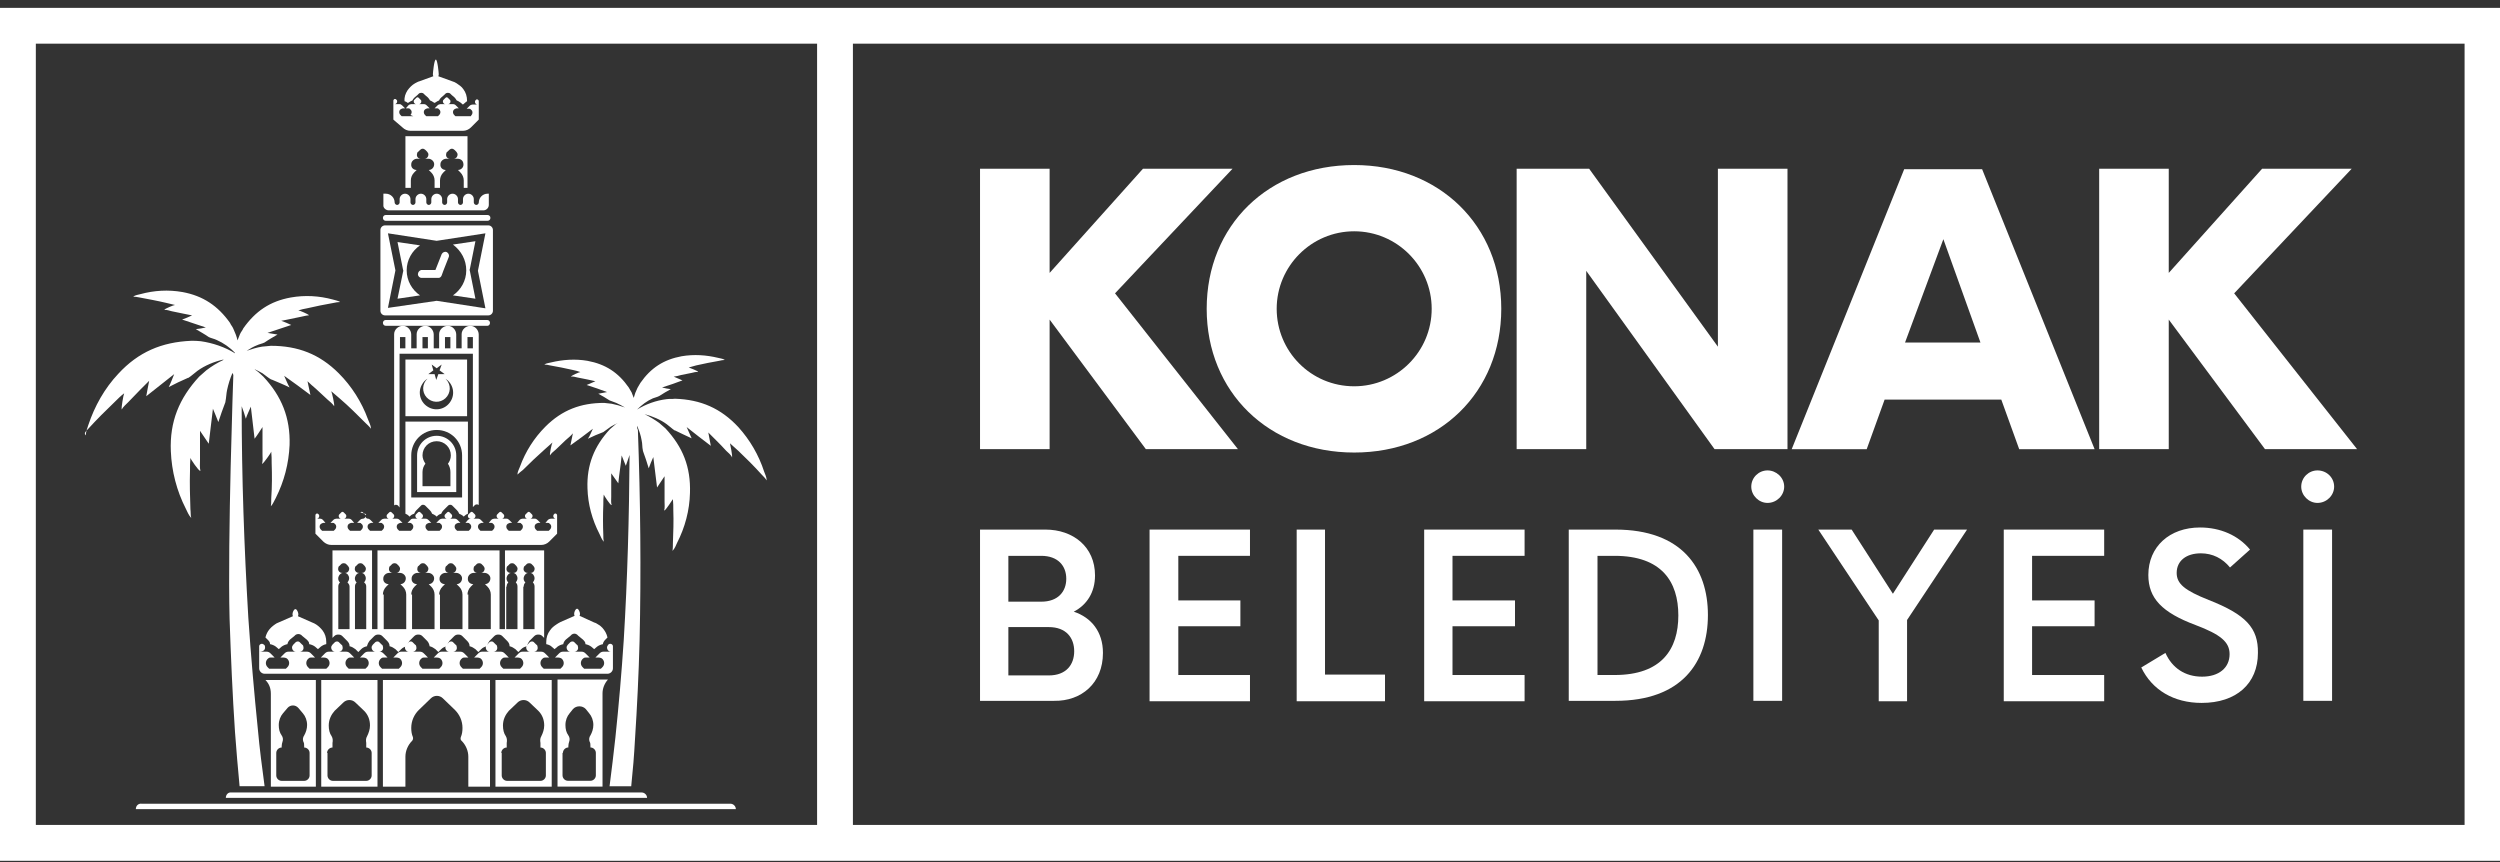 <svg width="200" height="69" viewBox="0 0 200 69" fill="none" xmlns="http://www.w3.org/2000/svg">
<rect x="0" y="0" width="200" height="69" fill="#333333" stroke="none"/>
<g id="Frame" clip-path="url(#clip0_522_83662)">
<path id="Vector" d="M83.969 25.567L91.669 35.933H99.036L89.202 23.467L98.602 13.5H91.436L83.969 21.833V13.5H78.402V35.933H83.969V25.567Z" fill="white"/>
<path id="Vector_2" d="M108.335 36.203C115.168 36.203 120.102 31.37 120.102 24.703C120.102 18.037 115.135 13.203 108.335 13.203C101.468 13.203 96.535 18.037 96.535 24.703C96.535 31.37 101.502 36.203 108.335 36.203ZM108.335 18.503C111.768 18.503 114.535 21.303 114.535 24.703C114.535 28.137 111.735 30.903 108.335 30.903C104.868 30.903 102.135 28.103 102.135 24.703C102.135 21.303 104.902 18.503 108.335 18.503Z" fill="white"/>
<path id="Vector_3" d="M126.899 21.667L137.165 35.933H142.999V13.5H137.432V27.733L127.132 13.5H121.332V35.933H126.899V21.667Z" fill="white"/>
<path id="Vector_4" d="M150.769 31.968H160.103L161.536 35.935H167.569L158.569 13.535H152.336L143.336 35.935H149.336L150.769 31.968ZM155.469 19.135L158.436 27.402H152.403L155.469 19.135Z" fill="white"/>
<path id="Vector_5" d="M173.5 25.567L181.2 35.933H188.567L178.734 23.467L188.134 13.5H180.967L173.5 21.833V13.5H167.934V35.933H173.5V25.567Z" fill="white"/>
<path id="Vector_6" d="M88.236 52.234C88.236 50.534 87.302 49.401 85.902 48.934C86.936 48.401 87.602 47.401 87.602 46.034C87.602 43.734 85.836 42.367 83.636 42.367H78.402V56.067H84.336C86.502 56.1 88.236 54.667 88.236 52.234ZM80.669 44.467H83.302C84.636 44.467 85.302 45.267 85.302 46.3C85.302 47.334 84.636 48.134 83.302 48.134H80.669V44.467ZM80.669 54.001V50.167H83.902C85.302 50.167 85.936 51.034 85.936 52.1C85.936 53.167 85.302 54.034 83.902 54.034H80.669V54.001Z" fill="white"/>
<path id="Vector_7" d="M91.965 56.1H99.998V54.001H94.265V50.1H99.231V48.034H94.265V44.467H99.998V42.367H91.965V56.1Z" fill="white"/>
<path id="Vector_8" d="M106.001 42.367H103.734V56.1H110.801V53.967H106.001V42.367Z" fill="white"/>
<path id="Vector_9" d="M113.934 56.1H121.967V54.001H116.2V50.1H121.2V48.034H116.2V44.467H121.967V42.367H113.934V56.1Z" fill="white"/>
<path id="Vector_10" d="M129.233 42.367H125.5V56.067H129.233C134.533 56.067 136.633 53.001 136.633 49.2C136.633 45.434 134.533 42.367 129.233 42.367ZM129.167 54.001H127.8V44.467H129.167C132.933 44.467 134.267 46.534 134.267 49.234C134.267 51.934 132.933 54.001 129.167 54.001Z" fill="white"/>
<path id="Vector_11" d="M142.57 42.367H140.27V56.067H142.57V42.367Z" fill="white"/>
<path id="Vector_12" d="M141.402 37.633C140.702 37.633 140.102 38.2 140.102 38.933C140.102 39.633 140.702 40.233 141.402 40.233C142.135 40.233 142.735 39.633 142.735 38.933C142.735 38.2 142.102 37.633 141.402 37.633Z" fill="white"/>
<path id="Vector_13" d="M151.432 47.501L148.132 42.367H145.465L150.298 49.634V56.1H152.565V49.6L157.365 42.367H154.732L151.432 47.501Z" fill="white"/>
<path id="Vector_14" d="M160.301 56.1H168.334V54.001H162.567V50.1H167.567V48.034H162.567V44.467H168.334V42.367H160.301V56.1Z" fill="white"/>
<path id="Vector_15" d="M176.701 47.999C174.767 47.233 174.134 46.699 174.134 45.833C174.134 44.866 174.901 44.266 176.067 44.266C177.001 44.266 177.801 44.666 178.401 45.399L180.001 43.966C179.067 42.833 177.634 42.199 176.001 42.199C173.567 42.199 171.867 43.733 171.867 45.999C171.867 47.866 172.967 48.999 175.634 49.999C177.667 50.766 178.367 51.366 178.367 52.333C178.367 53.433 177.501 54.133 176.167 54.133C174.801 54.133 173.767 53.433 173.234 52.233L171.301 53.399C172.167 55.199 173.901 56.233 176.134 56.233C178.901 56.233 180.634 54.699 180.634 52.233C180.667 50.233 179.667 49.166 176.701 47.999Z" fill="white"/>
<path id="Vector_16" d="M186.566 42.367H184.266V56.067H186.566V42.367Z" fill="white"/>
<path id="Vector_17" d="M185.398 37.633C184.698 37.633 184.098 38.2 184.098 38.933C184.098 39.633 184.698 40.233 185.398 40.233C186.131 40.233 186.731 39.633 186.731 38.933C186.731 38.2 186.131 37.633 185.398 37.633Z" fill="white"/>
<path id="Vector_18" d="M0 68.862H200V0.629H0V68.862ZM2.867 3.496H65.367V65.996H2.867V3.496ZM68.233 3.496H197.167V65.996H68.233V3.496Z" fill="white"/>
<path id="Vector_19" d="M7.034 34.331C7.734 33.564 8.434 32.864 9.167 32.164C9.4 31.931 9.667 31.664 9.934 31.464C9.867 31.598 9.7 32.631 9.734 32.731V32.764C9.834 32.564 10.1 32.331 10.267 32.164C10.6 31.831 10.9 31.498 11.233 31.164C11.467 30.931 11.7 30.698 11.934 30.464C11.867 30.864 11.767 31.264 11.7 31.698C12.434 31.098 13.2 30.531 13.934 29.931C13.8 30.264 13.667 30.631 13.5 30.964C14 30.698 14.5 30.464 15.034 30.231H15.067C15.334 30.064 15.567 29.831 15.8 29.664C16.4 29.231 17.134 28.931 17.867 28.764C17.867 28.764 17.867 28.764 17.867 28.798C17.367 29.031 16.933 29.298 16.5 29.631C16.3 29.798 16.134 29.964 15.934 30.131C14.334 31.864 13.567 33.731 13.667 36.098C13.733 37.698 14.133 39.264 14.867 40.698C14.967 40.898 15.1 41.231 15.267 41.398L15.3 41.431C15.233 41.231 15.267 40.964 15.233 40.731C15.2 39.698 15.167 38.698 15.2 37.664C15.2 37.331 15.2 36.964 15.233 36.631C15.267 36.764 15.867 37.631 16 37.664C16 37.664 16 37.664 16.034 37.664C15.967 37.431 16 37.064 16 36.831C16 36.364 16 35.898 16 35.431C16 35.098 16 34.764 16 34.464C16.233 34.798 16.467 35.164 16.7 35.498C16.8 34.564 16.933 33.631 17.034 32.698C17.167 33.031 17.334 33.398 17.467 33.764C17.634 33.231 17.834 32.698 18.034 32.164V32.131C18.1 31.831 18.1 31.498 18.167 31.198C18.267 30.731 18.4 30.298 18.6 29.831C18.634 29.898 18.634 29.931 18.667 29.998C18.667 29.998 18.2 42.998 18.367 49.498C18.467 52.464 18.6 55.598 18.8 58.564C18.9 59.998 19.034 61.431 19.167 62.898H21.167C20.967 61.398 20.767 59.898 20.634 58.398C20.334 55.464 20.067 52.364 19.867 49.431C19.534 43.798 19.334 38.164 19.334 32.498C19.467 32.831 19.567 33.164 19.667 33.498C19.767 33.164 19.933 32.864 20.067 32.531C20.167 33.398 20.267 34.231 20.367 35.098C20.6 34.798 20.8 34.464 21 34.164C21 34.464 21 34.764 21 35.064C21 35.498 21 35.931 21 36.331C21 36.564 21.034 36.864 20.967 37.098C20.967 37.098 20.967 37.098 21 37.098C21.1 37.031 21.667 36.264 21.7 36.131C21.733 36.431 21.733 36.764 21.733 37.064C21.767 37.998 21.767 38.931 21.7 39.864C21.7 40.064 21.7 40.331 21.667 40.498L21.7 40.464C21.834 40.331 21.967 39.998 22.067 39.831C22.733 38.498 23.1 37.098 23.167 35.598C23.233 33.431 22.534 31.698 21.067 30.131C20.9 29.998 20.733 29.798 20.534 29.664C20.467 29.631 20.4 29.564 20.367 29.531C20.6 29.631 20.8 29.764 21 29.864C21.233 30.031 21.467 30.231 21.7 30.364H21.733C22.2 30.564 22.7 30.764 23.167 30.998C23 30.698 22.867 30.364 22.733 30.064C23.433 30.564 24.134 31.064 24.834 31.598C24.767 31.231 24.667 30.864 24.6 30.498C24.8 30.698 25.034 30.898 25.267 31.098C25.567 31.398 25.9 31.664 26.2 31.964C26.367 32.098 26.634 32.331 26.733 32.498C26.733 32.498 26.733 32.498 26.733 32.464C26.767 32.364 26.567 31.431 26.5 31.298C26.733 31.498 26.967 31.698 27.2 31.898C27.9 32.498 28.567 33.164 29.233 33.831C29.367 33.964 29.567 34.131 29.667 34.298C29.667 34.264 29.667 34.264 29.667 34.231C29.667 34.031 29.5 33.731 29.433 33.531C28.933 32.164 28.134 30.898 27.1 29.864C25.567 28.331 23.834 27.664 21.667 27.664C21.433 27.698 21.2 27.698 20.967 27.731C20.534 27.798 20.134 27.931 19.733 28.064C20 27.898 20.267 27.731 20.534 27.631C20.733 27.531 20.967 27.498 21.167 27.398C21.5 27.164 21.867 26.964 22.2 26.764C21.933 26.731 21.667 26.664 21.4 26.631C22.034 26.431 22.667 26.198 23.3 25.998C23.034 25.864 22.767 25.764 22.5 25.664C22.733 25.631 22.967 25.564 23.167 25.531C23.5 25.464 23.8 25.398 24.134 25.331C24.3 25.298 24.534 25.231 24.7 25.231C24.7 25.231 24.7 25.231 24.7 25.198C24.634 25.131 23.967 24.831 23.867 24.831C24.1 24.764 24.334 24.698 24.567 24.664C25.267 24.498 25.967 24.364 26.7 24.231C26.834 24.198 27.034 24.164 27.2 24.164L27.167 24.131C27.034 24.064 26.767 23.998 26.634 23.964C25.534 23.664 24.4 23.598 23.267 23.798C21.6 24.098 20.433 24.898 19.467 26.264C19.4 26.431 19.267 26.564 19.2 26.731C19.134 26.898 19.067 27.064 19 27.231C18.933 26.898 18.8 26.598 18.667 26.298C18.6 26.131 18.467 25.998 18.4 25.831C17.433 24.464 16.233 23.664 14.6 23.364C13.467 23.164 12.334 23.231 11.233 23.531C11.067 23.564 10.8 23.631 10.7 23.698L10.667 23.731C10.8 23.731 11 23.764 11.167 23.798C11.867 23.931 12.6 24.064 13.3 24.231C13.534 24.298 13.767 24.331 14 24.398C13.9 24.398 13.2 24.698 13.167 24.764C13.167 24.764 13.167 24.764 13.167 24.798C13.334 24.764 13.567 24.864 13.733 24.898C14.067 24.964 14.367 25.031 14.7 25.098C14.934 25.131 15.133 25.198 15.367 25.231C15.1 25.364 14.834 25.464 14.567 25.564C15.2 25.764 15.834 25.998 16.467 26.198C16.2 26.264 15.934 26.298 15.667 26.331C16 26.531 16.367 26.731 16.7 26.964C16.9 27.064 17.134 27.098 17.334 27.198C17.867 27.431 18.4 27.798 18.8 28.231C18.8 28.231 18.8 28.231 18.8 28.264C18 27.764 17 27.431 16.067 27.298C15.8 27.264 15.567 27.264 15.3 27.264C12.934 27.364 11.067 28.164 9.467 29.898C8.367 31.064 7.567 32.498 7.067 33.998C7 34.198 6.867 34.564 6.867 34.764C6.867 34.798 6.867 34.798 6.867 34.831C6.667 34.664 6.9 34.464 7.034 34.331Z" fill="white"/>
<path id="Vector_20" d="M41.832 37.599C42.398 37.032 42.998 36.465 43.598 35.932C43.798 35.766 43.998 35.566 44.198 35.399C44.132 35.499 43.965 36.299 43.998 36.399C43.998 36.399 43.998 36.399 43.998 36.432C44.098 36.266 44.298 36.099 44.465 35.965C44.732 35.699 44.998 35.465 45.265 35.199C45.465 35.032 45.665 34.865 45.832 34.666C45.765 34.999 45.698 35.299 45.632 35.632C46.232 35.199 46.832 34.766 47.432 34.299C47.298 34.566 47.198 34.865 47.032 35.099C47.432 34.899 47.832 34.732 48.265 34.566C48.465 34.432 48.665 34.266 48.865 34.132C49.032 34.032 49.232 33.932 49.432 33.832C49.365 33.865 49.332 33.899 49.265 33.932C49.098 34.066 48.965 34.199 48.798 34.332C47.532 35.699 46.932 37.199 46.998 39.066C47.032 40.332 47.365 41.566 47.965 42.732C48.032 42.899 48.165 43.166 48.265 43.299L48.298 43.332C48.265 43.166 48.265 42.965 48.265 42.799C48.232 41.999 48.232 41.199 48.265 40.365C48.265 40.099 48.265 39.832 48.298 39.566C48.332 39.666 48.798 40.365 48.898 40.399C48.898 40.399 48.898 40.399 48.932 40.399C48.865 40.232 48.898 39.932 48.898 39.732C48.898 39.365 48.898 38.999 48.898 38.632C48.898 38.365 48.898 38.099 48.898 37.865C49.098 38.132 49.265 38.399 49.465 38.666C49.532 37.932 49.665 37.199 49.732 36.432C49.832 36.699 49.965 36.999 50.065 37.266C50.165 36.965 50.265 36.699 50.365 36.399C50.332 41.365 50.198 46.299 49.898 51.232C49.732 53.766 49.498 56.465 49.232 58.999C49.098 60.266 48.932 61.566 48.765 62.899H50.498C50.632 61.632 50.732 60.399 50.798 59.166C50.965 56.599 51.098 53.899 51.165 51.299C51.298 45.666 51.232 40.032 51.032 34.399C51.032 34.399 50.932 34.199 50.965 34.066C51.132 34.432 51.265 34.832 51.332 35.232C51.398 35.499 51.365 35.766 51.432 36.032V36.066C51.598 36.532 51.765 36.999 51.898 37.465C51.998 37.166 52.132 36.865 52.265 36.566C52.365 37.365 52.465 38.199 52.565 38.999C52.765 38.699 52.965 38.399 53.165 38.099C53.165 38.365 53.165 38.666 53.165 38.932C53.165 39.332 53.165 39.732 53.165 40.132C53.165 40.332 53.198 40.666 53.132 40.832C53.132 40.832 53.132 40.832 53.165 40.832C53.265 40.799 53.765 40.032 53.832 39.932C53.865 40.232 53.865 40.532 53.865 40.832C53.898 41.699 53.865 42.599 53.832 43.465C53.832 43.632 53.832 43.899 53.798 44.066L53.832 44.032C53.965 43.899 54.098 43.599 54.165 43.432C54.798 42.199 55.165 40.832 55.198 39.432C55.265 37.365 54.632 35.766 53.232 34.266C53.065 34.132 52.898 33.965 52.732 33.832C52.365 33.566 51.965 33.332 51.565 33.132C52.198 33.299 52.832 33.566 53.332 33.932C53.565 34.099 53.765 34.299 53.965 34.432H53.998C54.432 34.632 54.865 34.865 55.332 35.066C55.198 34.766 55.065 34.465 54.932 34.166C55.565 34.666 56.198 35.166 56.865 35.666C56.798 35.299 56.732 34.965 56.665 34.599C56.865 34.799 57.065 34.999 57.265 35.199C57.565 35.499 57.832 35.766 58.098 36.066C58.232 36.199 58.498 36.399 58.565 36.599C58.565 36.599 58.565 36.599 58.565 36.566C58.598 36.465 58.432 35.566 58.398 35.465C58.632 35.666 58.832 35.865 59.065 36.066C59.698 36.666 60.332 37.299 60.932 37.965C61.065 38.099 61.232 38.266 61.332 38.432V38.399C61.332 38.199 61.198 37.899 61.132 37.732C60.698 36.399 59.998 35.199 59.065 34.166C57.665 32.666 56.065 31.965 53.998 31.899C53.765 31.932 53.565 31.899 53.332 31.932C52.498 32.032 51.665 32.332 50.965 32.766C51.332 32.399 51.765 32.066 52.232 31.866C52.398 31.799 52.598 31.765 52.765 31.666C53.065 31.465 53.365 31.299 53.665 31.132C53.432 31.099 53.198 31.066 52.965 30.999C53.498 30.832 54.065 30.632 54.598 30.432C54.365 30.332 54.132 30.232 53.898 30.132C54.098 30.099 54.298 30.066 54.498 29.999C54.765 29.932 55.065 29.899 55.332 29.832C55.465 29.799 55.698 29.732 55.832 29.765C55.832 29.765 55.832 29.765 55.832 29.732C55.798 29.666 55.198 29.432 55.098 29.399C55.298 29.332 55.498 29.299 55.698 29.232C56.298 29.099 56.932 28.965 57.532 28.866C57.665 28.832 57.832 28.799 57.965 28.799C57.965 28.799 57.965 28.765 57.932 28.765C57.832 28.699 57.598 28.666 57.465 28.632C56.498 28.399 55.532 28.332 54.532 28.499C53.098 28.765 52.065 29.432 51.232 30.632C51.165 30.765 51.065 30.899 50.998 31.032C50.865 31.299 50.765 31.566 50.698 31.832C50.632 31.699 50.598 31.532 50.532 31.399C50.465 31.265 50.365 31.132 50.298 30.999C49.465 29.799 48.432 29.132 46.998 28.866C46.032 28.699 45.032 28.765 44.065 28.999C43.932 29.032 43.698 29.066 43.598 29.132C43.598 29.132 43.565 29.132 43.565 29.166C43.698 29.166 43.865 29.199 43.998 29.232C44.598 29.332 45.232 29.465 45.832 29.599C46.032 29.632 46.232 29.699 46.432 29.765C46.332 29.765 45.765 30.032 45.698 30.099C45.698 30.099 45.698 30.099 45.698 30.132C45.832 30.099 46.065 30.166 46.198 30.199C46.465 30.265 46.765 30.299 47.032 30.366C47.232 30.399 47.432 30.465 47.632 30.499C47.398 30.599 47.165 30.699 46.932 30.799C47.465 30.965 48.032 31.166 48.565 31.366C48.332 31.399 48.098 31.465 47.865 31.499C48.165 31.666 48.465 31.832 48.765 32.032C48.932 32.099 49.132 32.166 49.298 32.232C49.532 32.332 49.765 32.465 49.998 32.599C49.632 32.465 49.265 32.365 48.932 32.299C48.732 32.266 48.532 32.266 48.332 32.232C46.465 32.232 44.965 32.799 43.632 34.132C42.732 35.032 42.032 36.132 41.598 37.332C41.532 37.499 41.398 37.766 41.398 37.932V37.965C41.532 37.832 41.698 37.699 41.832 37.599Z" fill="white"/>
<path id="Vector_21" d="M30.866 17.666H38.999C39.133 17.666 39.233 17.566 39.233 17.433C39.233 17.299 39.133 17.199 38.999 17.199H30.866C30.733 17.199 30.633 17.299 30.633 17.433C30.633 17.566 30.733 17.666 30.866 17.666Z" fill="white"/>
<path id="Vector_22" d="M31.105 16.829H31.538H31.904H32.804H33.171H34.071H34.438H35.338H35.705H36.605H36.971H37.871H38.238H38.671C38.904 16.829 39.105 16.629 39.105 16.396V15.496H39.005C38.605 15.496 38.304 15.829 38.304 16.196C38.304 16.296 38.205 16.396 38.105 16.396C38.005 16.396 37.904 16.296 37.904 16.196V15.929C37.904 15.696 37.705 15.496 37.471 15.496C37.238 15.496 37.038 15.696 37.038 15.929V16.196C37.038 16.296 36.938 16.396 36.838 16.396C36.738 16.396 36.638 16.296 36.638 16.196V15.929C36.638 15.696 36.438 15.496 36.205 15.496C35.971 15.496 35.771 15.696 35.771 15.929V16.196C35.771 16.296 35.671 16.396 35.571 16.396C35.471 16.396 35.371 16.296 35.371 16.196V15.929C35.371 15.696 35.171 15.496 34.938 15.496C34.705 15.496 34.505 15.696 34.505 15.929V16.196C34.505 16.296 34.404 16.396 34.304 16.396C34.205 16.396 34.105 16.296 34.105 16.196V15.929C34.105 15.696 33.904 15.496 33.671 15.496C33.438 15.496 33.238 15.696 33.238 15.929V16.196C33.238 16.296 33.138 16.396 33.038 16.396C32.938 16.396 32.838 16.296 32.838 16.196V15.929C32.838 15.696 32.638 15.496 32.404 15.496C32.171 15.496 31.971 15.696 31.971 15.929V16.196C31.971 16.296 31.871 16.396 31.771 16.396C31.671 16.396 31.571 16.296 31.571 16.196C31.571 15.796 31.238 15.496 30.871 15.496H30.671V16.396C30.638 16.629 30.871 16.829 31.105 16.829Z" fill="white"/>
<path id="Vector_23" d="M37.4 15.065V14.465V10.898H32.434V15.032H32.867V14.432C32.867 14.198 32.967 13.965 33.134 13.798L33.334 13.598C33.067 13.598 32.867 13.398 32.9 13.132C32.9 12.898 33.134 12.698 33.367 12.698H33.667C33.467 12.698 33.3 12.532 33.367 12.298C33.367 12.232 33.4 12.165 33.467 12.132L33.6 11.998C33.734 11.865 33.9 11.865 34.034 11.998L34.167 12.132C34.2 12.165 34.234 12.232 34.267 12.298C34.3 12.498 34.167 12.698 33.967 12.698H34.267C34.5 12.698 34.734 12.898 34.734 13.132C34.734 13.398 34.534 13.598 34.3 13.598L34.5 13.798C34.667 13.965 34.767 14.198 34.767 14.432V15.032H35.2V14.432C35.2 14.198 35.3 13.965 35.467 13.798L35.667 13.598C35.4 13.598 35.2 13.398 35.234 13.132C35.234 12.898 35.467 12.698 35.7 12.698H36C35.8 12.698 35.634 12.532 35.7 12.298C35.7 12.232 35.734 12.165 35.8 12.132L35.934 11.998C36.067 11.865 36.234 11.865 36.367 11.998L36.5 12.132C36.534 12.165 36.567 12.232 36.6 12.298C36.634 12.498 36.5 12.698 36.3 12.698H36.6C36.834 12.698 37.034 12.832 37.067 13.065C37.134 13.365 36.9 13.598 36.634 13.598L36.834 13.798C37 13.965 37.1 14.198 37.1 14.432V15.032H37.4V15.065Z" fill="white"/>
<path id="Vector_24" d="M32.202 10.198C32.369 10.365 32.602 10.465 32.835 10.465H33.369H36.969H37.035C37.269 10.465 37.502 10.365 37.669 10.198L38.269 9.598L38.302 9.565V9.298V8.098C38.302 7.965 38.135 7.898 38.069 7.998C38.035 8.031 38.002 8.065 38.002 8.098C37.969 8.231 38.069 8.365 38.202 8.365H37.802C37.735 8.365 37.635 8.398 37.569 8.465L37.335 8.698H37.502C37.569 8.698 37.635 8.698 37.669 8.765C37.835 8.865 37.835 9.098 37.702 9.231L37.669 9.298H36.435L36.335 9.198C36.202 9.065 36.202 8.831 36.369 8.731C36.435 8.698 36.502 8.665 36.535 8.665H36.702L36.469 8.431C36.402 8.365 36.335 8.331 36.235 8.331H35.835C35.969 8.331 36.069 8.198 36.035 8.065C36.035 8.031 36.002 7.998 35.969 7.965L35.835 7.831C35.769 7.765 35.702 7.765 35.635 7.831L35.502 7.965C35.469 7.998 35.435 8.031 35.435 8.065C35.402 8.198 35.502 8.331 35.635 8.331H35.235C35.169 8.331 35.069 8.365 35.002 8.431L34.769 8.665H34.935C35.002 8.665 35.069 8.665 35.102 8.731C35.269 8.831 35.269 9.065 35.135 9.198L35.035 9.298H34.102L34.002 9.198C33.869 9.065 33.869 8.831 34.035 8.731C34.102 8.698 34.169 8.665 34.202 8.665H34.369L34.135 8.431C34.069 8.365 34.002 8.331 33.902 8.331H33.502C33.635 8.331 33.735 8.198 33.702 8.065C33.702 8.031 33.669 7.998 33.635 7.965L33.502 7.831C33.435 7.765 33.369 7.765 33.302 7.831L33.169 7.965C33.135 7.998 33.102 8.031 33.102 8.065C33.069 8.198 33.169 8.331 33.302 8.331H32.902C32.835 8.331 32.735 8.365 32.669 8.431L32.469 8.665H32.635C32.702 8.665 32.769 8.665 32.802 8.731C32.969 8.831 32.969 9.065 32.835 9.198L33.069 9.298H32.135L32.035 9.198C31.902 9.065 31.902 8.831 32.069 8.731C32.135 8.698 32.202 8.665 32.235 8.665H32.402L32.169 8.431C32.102 8.365 32.035 8.331 31.969 8.331H31.569C31.702 8.331 31.802 8.198 31.769 8.065C31.769 8.031 31.735 7.998 31.702 7.965C31.602 7.865 31.469 7.931 31.469 8.065V9.298V9.565L31.502 9.598L32.202 10.198Z" fill="white"/>
<path id="Vector_25" d="M32.566 8.199L32.632 8.232L32.699 8.199C32.799 8.132 32.899 8.066 32.999 8.032C33.032 7.932 33.099 7.866 33.166 7.799L33.399 7.599L33.499 7.499C33.599 7.399 33.799 7.399 33.899 7.499L33.999 7.599L34.232 7.799C34.299 7.866 34.366 7.966 34.399 8.032C34.499 8.066 34.599 8.132 34.699 8.199L34.766 8.232L34.832 8.199C34.932 8.132 35.032 8.066 35.132 8.032C35.166 7.932 35.232 7.866 35.299 7.799L35.532 7.599L35.632 7.499C35.732 7.399 35.932 7.399 36.032 7.499L36.132 7.599L36.366 7.799C36.432 7.866 36.499 7.966 36.532 8.032C36.632 8.066 36.732 8.132 36.832 8.199L37.032 8.366L37.232 8.199C37.266 8.166 37.299 8.132 37.366 8.099C37.366 7.699 37.266 7.399 37.066 7.132C36.932 6.932 36.732 6.799 36.532 6.666C36.432 6.599 36.299 6.532 36.166 6.499L35.066 6.099C35.099 6.032 35.099 5.966 35.099 5.932C35.099 5.832 34.999 4.766 34.866 4.766C34.732 4.766 34.632 5.832 34.632 5.932C34.632 5.966 34.632 6.032 34.666 6.099L33.566 6.499C33.432 6.532 33.332 6.599 33.199 6.666C32.966 6.799 32.766 6.999 32.599 7.232C32.432 7.499 32.332 7.766 32.366 8.099C32.499 8.132 32.532 8.166 32.566 8.199Z" fill="white"/>
<path id="Vector_26" d="M30.8 25.231H39.067C39.267 25.231 39.434 25.065 39.434 24.865V18.398C39.434 18.198 39.267 18.031 39.067 18.031H30.8C30.6 18.031 30.434 18.198 30.434 18.398V24.865C30.434 25.065 30.6 25.231 30.8 25.231ZM31.034 18.665L34.934 19.265L38.834 18.665L38.234 21.665L38.834 24.665L34.934 24.065L31.034 24.631L31.634 21.631L31.034 18.665Z" fill="white"/>
<path id="Vector_27" d="M31.801 23.897L33.601 23.63C32.967 23.197 32.534 22.463 32.534 21.63C32.534 20.797 32.967 20.063 33.601 19.63L31.801 19.363L32.234 21.53L32.267 21.663L32.234 21.797L31.801 23.897Z" fill="white"/>
<path id="Vector_28" d="M37.301 21.63C37.301 22.463 36.868 23.197 36.234 23.63L38.034 23.897L37.601 21.73L37.568 21.597L37.601 21.463L38.034 19.297L36.234 19.564C36.901 20.064 37.301 20.797 37.301 21.63Z" fill="white"/>
<path id="Vector_29" d="M33.434 21.932C33.434 22.099 33.567 22.232 33.734 22.232H35H35.1C35.2 22.232 35.3 22.132 35.334 22.032L35.467 21.666L35.9 20.566C35.967 20.399 35.867 20.232 35.734 20.166C35.567 20.099 35.4 20.199 35.334 20.332L34.834 21.599H33.7C33.567 21.632 33.434 21.766 33.434 21.932Z" fill="white"/>
<path id="Vector_30" d="M37.4 28.762H32.434V33.295H37.367V28.762H37.4ZM34.534 29.162L34.934 29.462L35.334 29.162L35.167 29.628L35.567 29.928H35.067L34.9 30.395L34.767 29.928H34.267L34.667 29.628L34.534 29.162ZM36.034 32.128C35.634 32.762 34.8 32.928 34.2 32.528C33.567 32.128 33.4 31.295 33.8 30.695C33.9 30.528 34.034 30.395 34.2 30.295C33.767 30.695 33.734 31.362 34.134 31.795C34.534 32.228 35.2 32.262 35.634 31.862C36.067 31.462 36.1 30.795 35.7 30.362C35.667 30.328 35.634 30.295 35.634 30.295C36.267 30.695 36.434 31.528 36.034 32.128Z" fill="white"/>
<path id="Vector_31" d="M39.2 25.831C39.2 25.698 39.099 25.598 38.966 25.598H30.866C30.733 25.598 30.633 25.698 30.633 25.831C30.633 25.964 30.733 26.064 30.866 26.064H32.233H34.033H35.833H37.633H38.999C39.099 26.064 39.2 25.964 39.2 25.831Z" fill="white"/>
<path id="Vector_32" d="M18.066 63.831H51.766C51.766 63.598 51.566 63.398 51.333 63.398H18.5C18.266 63.365 18.066 63.565 18.066 63.831Z" fill="white"/>
<path id="Vector_33" d="M10.867 64.73H58.867C58.867 64.497 58.667 64.297 58.434 64.297H11.334C11.067 64.263 10.867 64.463 10.867 64.73Z" fill="white"/>
<path id="Vector_34" d="M39.2 62.936V54.402H30.633V62.936H32.433V60.536C32.433 60.069 32.633 59.602 32.966 59.269C33.033 59.202 33.066 59.069 33.033 58.969C32.933 58.736 32.9 58.502 32.9 58.236C32.9 57.669 33.133 57.169 33.499 56.802L34.466 55.869C34.733 55.602 35.166 55.602 35.433 55.869L36.4 56.802C36.766 57.169 36.999 57.669 36.999 58.236C36.999 58.502 36.966 58.736 36.866 58.969C36.833 59.069 36.833 59.202 36.933 59.269C37.266 59.602 37.466 60.069 37.466 60.536V62.936H39.2Z" fill="white"/>
<path id="Vector_35" d="M27.066 62.936H28.866H30.199V54.402H25.699V62.936H27.066ZM26.166 60.236C26.166 60.002 26.366 59.802 26.599 59.802V59.569C26.599 59.536 26.599 59.502 26.599 59.436C26.633 59.269 26.633 59.069 26.533 58.902C26.366 58.669 26.299 58.369 26.299 58.036C26.299 57.569 26.499 57.169 26.766 56.869L27.466 56.202C27.733 55.936 28.166 55.936 28.433 56.202L29.133 56.869C29.433 57.169 29.599 57.569 29.599 58.036C29.599 58.336 29.499 58.636 29.366 58.902C29.266 59.069 29.266 59.236 29.299 59.436C29.299 59.469 29.299 59.502 29.299 59.569V59.802C29.533 59.802 29.733 60.002 29.733 60.236V62.036C29.733 62.269 29.533 62.469 29.299 62.469H28.866H27.066H26.633C26.399 62.469 26.199 62.269 26.199 62.036V60.236H26.166Z" fill="white"/>
<path id="Vector_36" d="M41.003 62.936H42.803H44.137V54.402H39.637V62.936H41.003ZM40.103 60.236C40.103 60.002 40.303 59.802 40.537 59.802V59.569C40.537 59.536 40.537 59.502 40.537 59.436C40.57 59.269 40.57 59.069 40.47 58.902C40.303 58.669 40.237 58.369 40.237 58.036C40.237 57.569 40.437 57.169 40.703 56.869L41.403 56.202C41.67 55.936 42.103 55.936 42.37 56.202L43.07 56.869C43.37 57.169 43.537 57.569 43.537 58.036C43.537 58.336 43.437 58.636 43.303 58.902C43.203 59.069 43.203 59.236 43.237 59.436C43.237 59.469 43.237 59.502 43.237 59.569V59.802C43.47 59.802 43.67 60.002 43.67 60.236V62.036C43.67 62.269 43.47 62.469 43.237 62.469H42.803H41.003H40.57C40.337 62.469 40.137 62.269 40.137 62.036V60.236H40.103Z" fill="white"/>
<path id="Vector_37" d="M21.668 62.936H22.568H24.368H25.268V54.402H21.668H21.234C21.534 54.702 21.668 55.069 21.668 55.502V62.936ZM22.101 60.236C22.101 60.002 22.301 59.802 22.534 59.802V59.702C22.534 59.569 22.568 59.436 22.601 59.336C22.668 59.169 22.634 58.969 22.534 58.836C22.368 58.602 22.301 58.336 22.301 58.002C22.301 57.636 22.434 57.302 22.634 57.069L23.001 56.636C23.234 56.369 23.634 56.369 23.868 56.636L24.234 57.069C24.434 57.302 24.568 57.636 24.568 58.002C24.568 58.302 24.468 58.602 24.334 58.836C24.234 58.969 24.201 59.169 24.268 59.336C24.334 59.436 24.334 59.569 24.334 59.702V59.802C24.568 59.802 24.768 60.002 24.768 60.236V62.036C24.768 62.269 24.568 62.469 24.334 62.469H22.534C22.301 62.469 22.101 62.269 22.101 62.036V60.236Z" fill="white"/>
<path id="Vector_38" d="M44.602 62.93H45.502H47.302H48.202V55.463C48.202 55.063 48.368 54.663 48.635 54.363H48.202H44.602V62.93ZM45.035 60.23C45.035 59.997 45.235 59.797 45.468 59.797V59.697C45.468 59.563 45.502 59.43 45.535 59.33C45.602 59.163 45.568 58.963 45.468 58.83C45.302 58.597 45.235 58.33 45.235 57.997C45.235 57.63 45.368 57.297 45.568 57.063L45.835 56.73C46.102 56.43 46.602 56.43 46.868 56.73L47.135 57.063C47.335 57.297 47.468 57.63 47.468 57.997C47.468 58.297 47.368 58.597 47.235 58.83C47.135 58.963 47.102 59.163 47.168 59.33C47.235 59.43 47.235 59.563 47.235 59.697V59.797C47.468 59.797 47.668 59.997 47.668 60.23V62.03C47.668 62.263 47.468 62.463 47.235 62.463H45.435C45.202 62.463 45.002 62.263 45.002 62.03V60.23H45.035Z" fill="white"/>
<path id="Vector_39" d="M34.934 34.863C34.067 34.863 33.367 35.563 33.367 36.43V39.363H36.501V36.43C36.501 35.563 35.8 34.863 34.934 34.863ZM36.034 37.763V38.897H33.8V37.763C33.8 37.497 33.901 37.263 34.034 37.097C33.901 36.897 33.8 36.663 33.8 36.43C33.8 35.797 34.3 35.297 34.934 35.297C35.567 35.297 36.067 35.797 36.067 36.43C36.067 36.697 35.967 36.93 35.834 37.097C35.967 37.297 36.034 37.53 36.034 37.763Z" fill="white"/>
<path id="Vector_40" d="M37.998 40.4C38.065 40.333 38.231 40.333 38.298 40.4V26.966V26.766C38.298 26.4 37.998 26.066 37.631 26.066C37.265 26.066 36.931 26.366 36.931 26.733V26.966V27.866H36.498V26.966V26.766C36.498 26.4 36.198 26.066 35.831 26.066C35.465 26.066 35.131 26.366 35.131 26.733V26.966V27.866H34.698V26.966V26.766C34.698 26.4 34.398 26.066 34.031 26.066C33.665 26.066 33.331 26.366 33.331 26.733V26.966V27.866H32.898V26.966V26.766C32.898 26.4 32.598 26.066 32.231 26.066C31.865 26.066 31.531 26.366 31.531 26.733V26.966V40.433C31.598 40.366 31.731 40.366 31.831 40.433L31.965 40.6V28.3H32.198H32.431H37.365H37.598H37.831V40.566L37.998 40.4ZM32.431 27.866H31.998V26.966H32.431V27.866ZM34.231 27.866H33.798V26.966H34.231V27.866ZM36.031 27.866H35.598V26.966H36.031V27.866ZM37.398 26.966H37.831V27.866H37.398V26.966Z" fill="white"/>
<path id="Vector_41" d="M32.767 41.331L32.834 41.264C32.934 41.164 33.034 41.13 33.134 41.097C33.167 40.997 33.234 40.897 33.3 40.831L33.534 40.597L33.7 40.431C33.767 40.364 33.9 40.364 34 40.431L34.167 40.597L34.4 40.831C34.467 40.897 34.534 40.997 34.567 41.097C34.667 41.13 34.767 41.197 34.867 41.264L34.934 41.331L35 41.264C35.1 41.164 35.2 41.13 35.3 41.097C35.334 40.997 35.4 40.897 35.467 40.831L35.7 40.597L35.867 40.431C35.934 40.364 36.1 40.364 36.167 40.431L36.334 40.597L36.567 40.831C36.634 40.897 36.7 40.997 36.734 41.097C36.834 41.13 36.934 41.197 37.034 41.264L37.1 41.331L37.167 41.264C37.234 41.197 37.334 41.13 37.434 41.097V33.73H32.434V41.097C32.534 41.13 32.634 41.197 32.7 41.264L32.767 41.331ZM32.9 36.431C32.9 35.297 33.8 34.397 34.934 34.397C36.067 34.397 36.967 35.297 36.967 36.431V39.797H32.9V36.431Z" fill="white"/>
<path id="Vector_42" d="M29.301 41.129C29.268 41.162 29.234 41.195 29.234 41.229C29.201 41.362 29.301 41.495 29.434 41.495H29.034C28.968 41.495 28.868 41.529 28.801 41.595L28.568 41.829H28.734C28.801 41.829 28.868 41.829 28.901 41.895C29.068 41.995 29.068 42.229 28.934 42.362L28.834 42.462H28.001L27.901 42.362C27.768 42.229 27.768 41.995 27.934 41.895C28.001 41.862 28.068 41.829 28.101 41.829H28.334L28.134 41.595C28.068 41.529 28.001 41.495 27.901 41.495H27.501C27.634 41.495 27.734 41.362 27.701 41.229C27.701 41.195 27.668 41.162 27.634 41.129L27.501 40.995C27.434 40.929 27.368 40.929 27.301 40.995L27.168 41.129C27.134 41.162 27.101 41.195 27.101 41.229C27.068 41.362 27.168 41.495 27.301 41.495H26.901C26.834 41.495 26.734 41.529 26.668 41.595L26.434 41.829H26.601C26.668 41.829 26.734 41.829 26.768 41.895C26.934 41.995 26.934 42.229 26.801 42.362L26.701 42.462H25.768L25.668 42.362C25.534 42.229 25.534 41.995 25.701 41.895C25.768 41.862 25.834 41.829 25.868 41.829H26.034L25.834 41.595C25.768 41.529 25.701 41.495 25.601 41.495H25.334C25.468 41.495 25.568 41.362 25.534 41.229C25.534 41.195 25.501 41.162 25.468 41.129C25.368 41.029 25.234 41.095 25.234 41.229V42.429V42.695L25.268 42.729L25.868 43.329C26.034 43.495 26.268 43.595 26.501 43.595H27.034H42.768H43.301C43.534 43.595 43.768 43.495 43.934 43.329L44.534 42.729L44.568 42.695V42.429V41.229C44.568 41.095 44.401 41.029 44.334 41.129C44.301 41.162 44.268 41.195 44.268 41.229C44.234 41.362 44.334 41.495 44.468 41.495H44.068C44.001 41.495 43.901 41.529 43.834 41.595L43.634 41.829H43.801C43.868 41.829 43.934 41.829 43.968 41.895C44.134 41.995 44.134 42.229 44.001 42.362L43.901 42.462H42.968L42.868 42.362C42.734 42.229 42.734 41.995 42.901 41.895C42.968 41.862 43.034 41.829 43.068 41.829H43.234L43.001 41.595C42.934 41.529 42.868 41.495 42.801 41.495H42.401C42.534 41.495 42.634 41.362 42.601 41.229C42.601 41.195 42.568 41.162 42.534 41.129L42.401 40.995C42.334 40.929 42.268 40.929 42.201 40.995L42.068 41.129C42.034 41.162 42.001 41.195 42.001 41.229C41.968 41.362 42.068 41.495 42.201 41.495H41.801C41.734 41.495 41.634 41.529 41.568 41.595L41.368 41.829H41.534C41.601 41.829 41.668 41.829 41.701 41.895C41.868 41.995 41.868 42.229 41.734 42.362L41.634 42.462H40.701L40.601 42.362C40.468 42.229 40.468 41.995 40.634 41.895C40.701 41.862 40.768 41.829 40.801 41.829H40.968L40.734 41.595C40.668 41.529 40.601 41.495 40.534 41.495H40.134C40.268 41.495 40.368 41.362 40.334 41.229C40.334 41.195 40.301 41.162 40.268 41.129L40.134 40.995C40.068 40.929 40.001 40.929 39.934 40.995L39.801 41.129C39.768 41.162 39.734 41.195 39.734 41.229C39.701 41.362 39.801 41.495 39.934 41.495H39.534C39.468 41.495 39.368 41.529 39.301 41.595L39.101 41.829H39.268C39.334 41.829 39.401 41.829 39.434 41.895C39.601 41.995 39.601 42.229 39.468 42.362L39.368 42.462H38.434L38.334 42.362C38.201 42.229 38.201 41.995 38.368 41.895C38.434 41.862 38.501 41.829 38.534 41.829H38.701L38.468 41.595C38.401 41.529 38.334 41.495 38.234 41.495H37.834C37.968 41.495 38.068 41.362 38.034 41.229C38.034 41.195 38.001 41.162 37.968 41.129L37.834 40.995C37.768 40.929 37.701 40.929 37.634 40.995L37.501 41.129C37.468 41.162 37.434 41.195 37.434 41.229C37.401 41.362 37.501 41.495 37.634 41.495H37.668C37.601 41.495 37.501 41.529 37.434 41.595L37.234 41.829H37.401C37.468 41.829 37.534 41.829 37.568 41.895C37.734 41.995 37.734 42.229 37.601 42.362L37.501 42.462H36.568L36.468 42.362C36.334 42.229 36.334 41.995 36.501 41.895C36.568 41.862 36.634 41.829 36.668 41.829H36.834L36.601 41.595C36.534 41.529 36.468 41.495 36.368 41.495H35.968C36.101 41.495 36.201 41.362 36.168 41.229C36.168 41.195 36.134 41.162 36.101 41.129L35.968 40.995C35.901 40.929 35.834 40.929 35.768 40.995L35.634 41.129C35.601 41.162 35.568 41.195 35.568 41.229C35.534 41.362 35.634 41.495 35.768 41.495H35.368C35.301 41.495 35.201 41.529 35.134 41.595L34.901 41.829H35.068C35.134 41.829 35.201 41.829 35.234 41.895C35.401 41.995 35.401 42.229 35.268 42.362L35.168 42.462H34.234L34.134 42.362C34.001 42.229 34.001 41.995 34.168 41.895C34.234 41.862 34.301 41.829 34.334 41.829H34.501L34.268 41.595C34.201 41.529 34.134 41.495 34.034 41.495H33.634C33.768 41.495 33.868 41.362 33.834 41.229C33.834 41.195 33.801 41.162 33.768 41.129L33.634 40.995C33.568 40.929 33.501 40.929 33.434 40.995L33.301 41.129C33.268 41.162 33.234 41.195 33.234 41.229C33.201 41.362 33.301 41.495 33.434 41.495H33.034C32.968 41.495 32.868 41.529 32.834 41.595L32.601 41.829H32.768C32.834 41.829 32.901 41.829 32.934 41.895C33.101 41.995 33.101 42.229 32.968 42.362L32.868 42.462H31.934L31.834 42.362C31.701 42.229 31.701 41.995 31.868 41.895C31.934 41.862 32.001 41.829 32.034 41.829H32.201L31.968 41.595C31.901 41.529 31.834 41.495 31.734 41.495H31.334C31.468 41.495 31.568 41.362 31.534 41.229C31.534 41.195 31.501 41.162 31.468 41.129L31.334 40.995C31.268 40.929 31.201 40.929 31.134 40.995L31.001 41.129C30.968 41.162 30.934 41.195 30.934 41.229C30.901 41.362 31.001 41.495 31.134 41.495H30.734C30.668 41.495 30.568 41.529 30.501 41.595L30.268 41.829H30.434C30.501 41.829 30.568 41.829 30.601 41.895C30.768 41.995 30.768 42.229 30.634 42.362L30.534 42.462H29.601L29.501 42.362C29.368 42.229 29.368 41.995 29.534 41.895C29.601 41.862 29.668 41.829 29.701 41.829H29.868L29.634 41.595C29.568 41.529 29.501 41.495 29.434 41.495H29.034C29.168 41.495 29.268 41.362 29.234 41.229C29.234 41.195 29.201 41.162 29.168 41.129L29.034 40.995C28.968 40.929 28.901 40.929 28.834 40.995L29.301 41.129Z" fill="white"/>
<path id="Vector_43" d="M21.201 51.733C21.201 51.666 21.168 51.6 21.101 51.566C20.968 51.433 20.734 51.533 20.734 51.7V53.466C20.734 53.7 20.934 53.9 21.168 53.9H48.601C48.834 53.9 49.034 53.7 49.034 53.466V51.7C49.034 51.533 48.801 51.433 48.668 51.566C48.634 51.6 48.601 51.666 48.568 51.733C48.534 51.933 48.668 52.133 48.868 52.133H48.301C48.168 52.133 48.068 52.166 47.968 52.266L47.634 52.6H47.868C47.968 52.6 48.068 52.633 48.134 52.666C48.368 52.833 48.401 53.166 48.201 53.366L48.068 53.5H46.734L46.601 53.366C46.401 53.166 46.434 52.833 46.668 52.666C46.734 52.6 46.834 52.6 46.934 52.6H47.168L46.834 52.266C46.734 52.166 46.634 52.133 46.501 52.133H45.934C46.134 52.133 46.301 51.966 46.234 51.733C46.234 51.666 46.201 51.6 46.134 51.566L45.934 51.366C45.868 51.3 45.734 51.3 45.634 51.366L45.434 51.566C45.401 51.6 45.368 51.666 45.334 51.733C45.301 51.933 45.434 52.133 45.634 52.133H45.068C44.934 52.133 44.834 52.166 44.734 52.266L44.401 52.6H44.634C44.734 52.6 44.834 52.633 44.901 52.666C45.134 52.833 45.168 53.166 44.968 53.366L44.834 53.5H43.501L43.368 53.366C43.168 53.166 43.201 52.833 43.434 52.666C43.501 52.6 43.601 52.6 43.701 52.6H43.934L43.601 52.266C43.501 52.166 43.401 52.133 43.268 52.133H42.701C42.901 52.133 43.068 51.966 43.001 51.733C43.001 51.666 42.968 51.6 42.901 51.566L42.701 51.366C42.634 51.3 42.501 51.3 42.401 51.366L42.201 51.566C42.168 51.6 42.134 51.666 42.101 51.733C42.068 51.933 42.201 52.133 42.401 52.133H41.834C41.701 52.133 41.601 52.166 41.501 52.266L41.168 52.6H41.401C41.501 52.6 41.601 52.633 41.668 52.666C41.901 52.833 41.934 53.166 41.734 53.366L41.601 53.5H40.268L40.134 53.366C39.934 53.166 39.968 52.833 40.201 52.666C40.268 52.6 40.368 52.6 40.468 52.6H40.701L40.368 52.266C40.268 52.166 40.168 52.133 40.034 52.133H39.468C39.668 52.133 39.834 51.966 39.768 51.733C39.768 51.666 39.734 51.6 39.668 51.566L39.468 51.366C39.401 51.3 39.268 51.3 39.168 51.366L38.968 51.566C38.934 51.6 38.901 51.666 38.868 51.733C38.834 51.933 38.968 52.133 39.168 52.133H38.601C38.468 52.133 38.368 52.166 38.268 52.266L37.934 52.6H38.168C38.268 52.6 38.368 52.633 38.434 52.666C38.668 52.833 38.701 53.166 38.501 53.366L38.368 53.5H37.034L36.901 53.366C36.701 53.166 36.734 52.833 36.968 52.666C37.034 52.6 37.134 52.6 37.234 52.6H37.468L37.134 52.266C37.034 52.166 36.934 52.133 36.801 52.133H36.234C36.434 52.133 36.601 51.966 36.534 51.733C36.534 51.666 36.501 51.6 36.434 51.566L36.234 51.366C36.168 51.3 36.034 51.3 35.934 51.366L35.734 51.566C35.701 51.6 35.668 51.666 35.634 51.733C35.601 51.933 35.734 52.133 35.934 52.133H35.368C35.234 52.133 35.134 52.166 35.034 52.266L34.701 52.6H34.934C35.034 52.6 35.134 52.633 35.201 52.666C35.434 52.833 35.468 53.166 35.268 53.366L35.134 53.5H33.801L33.668 53.366C33.468 53.166 33.501 52.833 33.734 52.666C33.801 52.6 33.901 52.6 34.001 52.6H34.234L33.901 52.266C33.801 52.166 33.701 52.133 33.568 52.133H33.001C33.201 52.133 33.368 51.966 33.301 51.733C33.301 51.666 33.268 51.6 33.201 51.566L33.001 51.366C32.934 51.3 32.801 51.3 32.701 51.366L32.501 51.566C32.468 51.6 32.434 51.666 32.401 51.733C32.368 51.933 32.501 52.133 32.701 52.133H32.134C32.001 52.133 31.901 52.166 31.801 52.266L31.468 52.6H31.701C31.801 52.6 31.901 52.633 31.968 52.666C32.201 52.833 32.234 53.166 32.034 53.366L31.901 53.5H30.568L30.434 53.366C30.234 53.166 30.268 52.833 30.501 52.666C30.568 52.6 30.668 52.6 30.768 52.6H31.001L30.668 52.266C30.568 52.166 30.468 52.133 30.334 52.133C30.534 52.133 30.701 51.966 30.634 51.733C30.634 51.666 30.601 51.6 30.534 51.566L30.334 51.366C30.268 51.3 30.134 51.3 30.034 51.366L29.834 51.566C29.801 51.6 29.768 51.666 29.734 51.733C29.701 51.933 29.834 52.133 30.034 52.133H29.468C29.334 52.133 29.234 52.166 29.134 52.266L28.801 52.6H29.034C29.134 52.6 29.234 52.633 29.301 52.666C29.534 52.833 29.568 53.166 29.368 53.366L29.234 53.5H27.901L27.768 53.366C27.568 53.166 27.601 52.833 27.834 52.666C27.901 52.6 28.001 52.6 28.101 52.6H28.334L28.001 52.266C27.901 52.166 27.801 52.133 27.668 52.133H27.101C27.301 52.133 27.468 51.966 27.401 51.733C27.401 51.666 27.368 51.6 27.301 51.566L27.101 51.366C27.034 51.3 26.901 51.3 26.801 51.366L26.601 51.566C26.568 51.6 26.534 51.666 26.501 51.733C26.468 51.933 26.601 52.133 26.801 52.133H26.334C26.201 52.133 26.101 52.166 26.001 52.266L25.668 52.6H25.901C26.001 52.6 26.101 52.633 26.168 52.666C26.401 52.833 26.434 53.166 26.234 53.366L26.101 53.5H24.768L24.634 53.366C24.434 53.166 24.468 52.833 24.701 52.666C24.768 52.6 24.868 52.6 24.968 52.6H25.201L24.868 52.266C24.768 52.166 24.668 52.133 24.534 52.133H23.968C24.168 52.133 24.334 51.966 24.268 51.733C24.268 51.666 24.234 51.6 24.168 51.566L23.968 51.366C23.901 51.3 23.768 51.3 23.668 51.366L23.468 51.566C23.434 51.6 23.401 51.666 23.368 51.733C23.334 51.933 23.468 52.133 23.668 52.133H23.101C22.968 52.133 22.868 52.166 22.768 52.266L22.434 52.6H22.668C22.768 52.6 22.868 52.633 22.934 52.666C23.168 52.833 23.201 53.166 23.001 53.366L22.868 53.5H21.534L21.401 53.366C21.201 53.166 21.234 52.833 21.468 52.666C21.534 52.6 21.634 52.6 21.734 52.6H21.968L21.634 52.266C21.534 52.166 21.434 52.133 21.301 52.133H20.734C21.101 52.133 21.234 51.966 21.201 51.733Z" fill="white"/>
<path id="Vector_44" d="M21.568 50.331C21.401 50.531 21.301 50.73 21.234 50.997L21.401 51.164C21.501 51.264 21.601 51.364 21.601 51.497V51.531C21.768 51.564 21.934 51.63 22.068 51.73L22.301 51.931L22.534 51.73C22.668 51.63 22.834 51.564 23.001 51.531V51.497C23.034 51.364 23.101 51.264 23.201 51.164L23.568 50.864L23.634 50.797C23.768 50.697 23.968 50.697 24.101 50.797L24.168 50.864L24.534 51.164C24.634 51.264 24.734 51.364 24.734 51.497V51.531C24.901 51.564 25.068 51.63 25.201 51.73L25.434 51.931L25.668 51.73C25.801 51.63 25.934 51.564 26.101 51.531C26.101 51.464 26.101 51.397 26.101 51.364C26.101 50.997 26.001 50.697 25.801 50.431C25.668 50.264 25.501 50.097 25.301 49.964C25.201 49.897 25.068 49.831 24.968 49.797L23.834 49.297C23.868 49.23 23.868 49.164 23.868 49.13C23.868 49.031 23.768 48.73 23.634 48.73C23.501 48.73 23.401 48.997 23.401 49.13C23.401 49.164 23.401 49.23 23.434 49.297L22.134 49.864C21.968 49.964 21.734 50.13 21.568 50.331Z" fill="white"/>
<path id="Vector_45" d="M44.499 49.966C44.299 50.099 44.133 50.233 43.999 50.433C43.799 50.699 43.699 50.999 43.699 51.366C43.699 51.433 43.699 51.499 43.699 51.533C43.866 51.566 44.032 51.633 44.133 51.733L44.366 51.933L44.599 51.733C44.733 51.633 44.899 51.566 45.066 51.533V51.499C45.099 51.366 45.166 51.266 45.266 51.166L45.633 50.866L45.733 50.766C45.866 50.666 46.033 50.666 46.166 50.766L46.266 50.866L46.633 51.166C46.733 51.266 46.833 51.366 46.833 51.499V51.533C46.999 51.566 47.166 51.633 47.299 51.733L47.533 51.933L47.766 51.733C47.899 51.633 48.066 51.566 48.233 51.533V51.499C48.266 51.366 48.333 51.266 48.433 51.166L48.599 50.999C48.533 50.699 48.399 50.466 48.199 50.233C48.099 50.133 47.999 50.033 47.866 49.966C47.766 49.899 47.666 49.833 47.533 49.799L46.366 49.266C46.399 49.199 46.399 49.133 46.399 49.099C46.399 48.999 46.299 48.699 46.166 48.699C46.033 48.699 45.933 48.966 45.933 49.099C45.933 49.133 45.932 49.199 45.966 49.266L44.833 49.766C44.699 49.833 44.599 49.899 44.499 49.966Z" fill="white"/>
<path id="Vector_46" d="M26.598 44.031V50.331V50.765V51.031L26.731 50.898C26.831 50.798 26.931 50.765 27.064 50.765C27.198 50.765 27.298 50.798 27.398 50.898L27.764 51.265C27.864 51.365 27.964 51.498 27.964 51.665V51.698C28.131 51.731 28.298 51.831 28.431 51.931L28.664 52.165L28.898 51.931C29.031 51.798 29.198 51.731 29.364 51.698V51.665C29.398 51.531 29.464 51.398 29.564 51.265L29.931 50.898C30.031 50.798 30.131 50.765 30.264 50.765C30.398 50.765 30.498 50.798 30.598 50.898L30.964 51.265C31.064 51.365 31.164 51.498 31.164 51.665V51.698C31.331 51.731 31.498 51.831 31.631 51.931L31.864 52.165L32.098 51.931C32.231 51.798 32.398 51.731 32.564 51.698V51.665C32.598 51.531 32.664 51.398 32.764 51.265L33.131 50.898C33.231 50.798 33.331 50.765 33.464 50.765C33.598 50.765 33.698 50.798 33.798 50.898L34.164 51.265C34.264 51.365 34.331 51.498 34.364 51.665V51.698C34.531 51.731 34.698 51.831 34.831 51.931L35.064 52.165L35.298 51.931C35.431 51.798 35.598 51.731 35.764 51.698V51.665C35.798 51.531 35.864 51.398 35.964 51.265L36.331 50.898C36.431 50.798 36.531 50.765 36.664 50.765C36.798 50.765 36.898 50.798 36.998 50.898L37.364 51.265C37.464 51.365 37.564 51.498 37.564 51.665V51.698C37.731 51.731 37.898 51.831 38.031 51.931L38.264 52.165L38.498 51.931C38.631 51.798 38.798 51.731 38.964 51.698V51.665C38.998 51.531 39.064 51.398 39.164 51.265L39.531 50.898C39.631 50.798 39.731 50.765 39.864 50.765C39.998 50.765 40.098 50.798 40.198 50.898L40.564 51.265C40.664 51.365 40.764 51.498 40.764 51.665V51.698C40.931 51.731 41.098 51.831 41.231 51.931L41.464 52.165L41.698 51.931C41.831 51.798 41.998 51.731 42.164 51.698V51.665C42.198 51.531 42.264 51.398 42.364 51.265L42.731 50.898C42.831 50.798 42.931 50.765 43.064 50.765C43.198 50.765 43.298 50.798 43.398 50.898L43.531 51.031V50.765V50.331V44.031H40.398V50.331H39.964V44.031H30.198V50.331H29.764V44.031H26.598ZM27.964 46.931V50.331H27.064V46.931C27.064 46.798 27.098 46.698 27.198 46.598C27.098 46.498 27.031 46.365 27.064 46.198C27.098 46.031 27.231 45.865 27.398 45.831H27.364C27.164 45.831 26.998 45.631 27.064 45.431C27.064 45.365 27.098 45.298 27.164 45.265L27.298 45.131C27.398 45.031 27.598 45.031 27.698 45.131L27.831 45.265C27.864 45.298 27.898 45.365 27.931 45.431C27.964 45.631 27.831 45.831 27.631 45.831H27.598C27.798 45.865 27.931 46.065 27.931 46.265C27.931 46.398 27.864 46.498 27.798 46.598C27.898 46.698 27.964 46.798 27.964 46.931ZM29.298 46.931V50.331H28.398V46.931C28.398 46.798 28.431 46.698 28.531 46.598C28.431 46.498 28.364 46.365 28.398 46.198C28.431 46.031 28.564 45.865 28.731 45.831H28.698C28.498 45.831 28.331 45.631 28.398 45.431C28.398 45.365 28.431 45.298 28.498 45.265L28.631 45.131C28.731 45.031 28.931 45.031 29.031 45.131L29.164 45.265C29.198 45.298 29.231 45.365 29.264 45.431C29.298 45.631 29.164 45.831 28.964 45.831H28.931C29.131 45.865 29.264 46.065 29.264 46.265C29.264 46.398 29.198 46.498 29.131 46.598C29.264 46.698 29.298 46.798 29.298 46.931ZM41.898 46.931C41.898 46.798 41.931 46.698 42.031 46.598C41.931 46.498 41.864 46.365 41.898 46.198C41.931 46.031 42.064 45.865 42.231 45.831H42.198C41.998 45.831 41.831 45.631 41.898 45.431C41.898 45.365 41.931 45.298 41.998 45.265L42.131 45.131C42.231 45.031 42.431 45.031 42.531 45.131L42.664 45.265C42.698 45.298 42.731 45.365 42.764 45.431C42.798 45.631 42.664 45.831 42.464 45.831H42.431C42.631 45.865 42.764 46.065 42.764 46.265C42.764 46.398 42.698 46.498 42.631 46.598C42.731 46.698 42.764 46.798 42.764 46.931V50.331H41.864V46.931H41.898ZM40.531 46.931C40.531 46.798 40.564 46.698 40.664 46.598C40.564 46.498 40.498 46.365 40.531 46.198C40.564 46.031 40.698 45.865 40.864 45.831H40.831C40.631 45.831 40.464 45.631 40.531 45.431C40.531 45.365 40.564 45.298 40.631 45.265L40.764 45.131C40.864 45.031 41.064 45.031 41.164 45.131L41.298 45.265C41.331 45.298 41.364 45.365 41.398 45.431C41.431 45.631 41.298 45.831 41.098 45.831H41.064C41.264 45.865 41.398 46.065 41.398 46.265C41.398 46.398 41.331 46.498 41.264 46.598C41.364 46.698 41.398 46.798 41.398 46.931V50.331H40.498V46.931H40.531ZM37.398 47.565C37.398 47.331 37.498 47.098 37.664 46.931L37.864 46.731C37.598 46.731 37.398 46.531 37.431 46.265C37.431 46.031 37.664 45.831 37.898 45.831H38.198C37.998 45.831 37.831 45.665 37.898 45.431C37.898 45.365 37.931 45.298 37.998 45.265L38.131 45.131C38.231 45.031 38.431 45.031 38.531 45.131L38.664 45.265C38.698 45.298 38.731 45.365 38.764 45.431C38.798 45.631 38.664 45.831 38.464 45.831H38.764C38.998 45.831 39.231 46.031 39.231 46.265C39.231 46.531 39.031 46.731 38.798 46.731L38.998 46.931C39.164 47.098 39.264 47.331 39.264 47.565V50.331H37.464V47.565H37.398ZM35.131 47.565C35.131 47.331 35.231 47.098 35.398 46.931L35.598 46.731C35.331 46.731 35.131 46.531 35.164 46.265C35.164 46.031 35.398 45.831 35.631 45.831H35.931C35.731 45.831 35.564 45.665 35.631 45.431C35.631 45.365 35.664 45.298 35.731 45.265L35.864 45.131C35.964 45.031 36.164 45.031 36.264 45.131L36.398 45.265C36.431 45.298 36.464 45.365 36.498 45.431C36.531 45.631 36.398 45.831 36.198 45.831H36.498C36.731 45.831 36.964 46.031 36.964 46.265C36.964 46.531 36.764 46.731 36.531 46.731L36.731 46.931C36.898 47.098 36.998 47.331 36.998 47.565V50.331H35.198V47.565H35.131ZM32.898 47.565C32.898 47.331 32.998 47.098 33.164 46.931L33.364 46.731C33.098 46.731 32.898 46.531 32.931 46.265C32.931 46.031 33.164 45.831 33.398 45.831H33.698C33.498 45.831 33.331 45.665 33.398 45.431C33.398 45.365 33.431 45.298 33.498 45.265L33.631 45.131C33.731 45.031 33.931 45.031 34.031 45.131L34.164 45.265C34.198 45.298 34.231 45.365 34.264 45.431C34.298 45.631 34.164 45.831 33.964 45.831H34.264C34.498 45.831 34.731 46.031 34.731 46.265C34.731 46.531 34.531 46.731 34.298 46.731L34.498 46.931C34.664 47.098 34.764 47.331 34.764 47.565V50.331H32.964V47.565H32.898ZM30.631 47.565C30.631 47.331 30.731 47.098 30.898 46.931L31.098 46.731C30.831 46.731 30.631 46.531 30.664 46.265C30.664 46.031 30.898 45.831 31.131 45.831H31.431C31.231 45.831 31.064 45.665 31.131 45.431C31.131 45.365 31.164 45.298 31.231 45.265L31.364 45.131C31.464 45.031 31.664 45.031 31.764 45.131L31.898 45.265C31.931 45.298 31.964 45.365 31.998 45.431C32.031 45.631 31.898 45.831 31.698 45.831H31.998C32.231 45.831 32.464 46.031 32.464 46.265C32.464 46.531 32.264 46.731 32.031 46.731L32.231 46.931C32.398 47.098 32.498 47.331 32.498 47.565V50.331H30.698V47.565H30.631Z" fill="white"/>
</g>
<defs>
<clipPath id="clip0_522_83662">
<rect width="200" height="68.233" fill="white" transform="translate(0 0.629)"/>
</clipPath>
</defs>
</svg>
